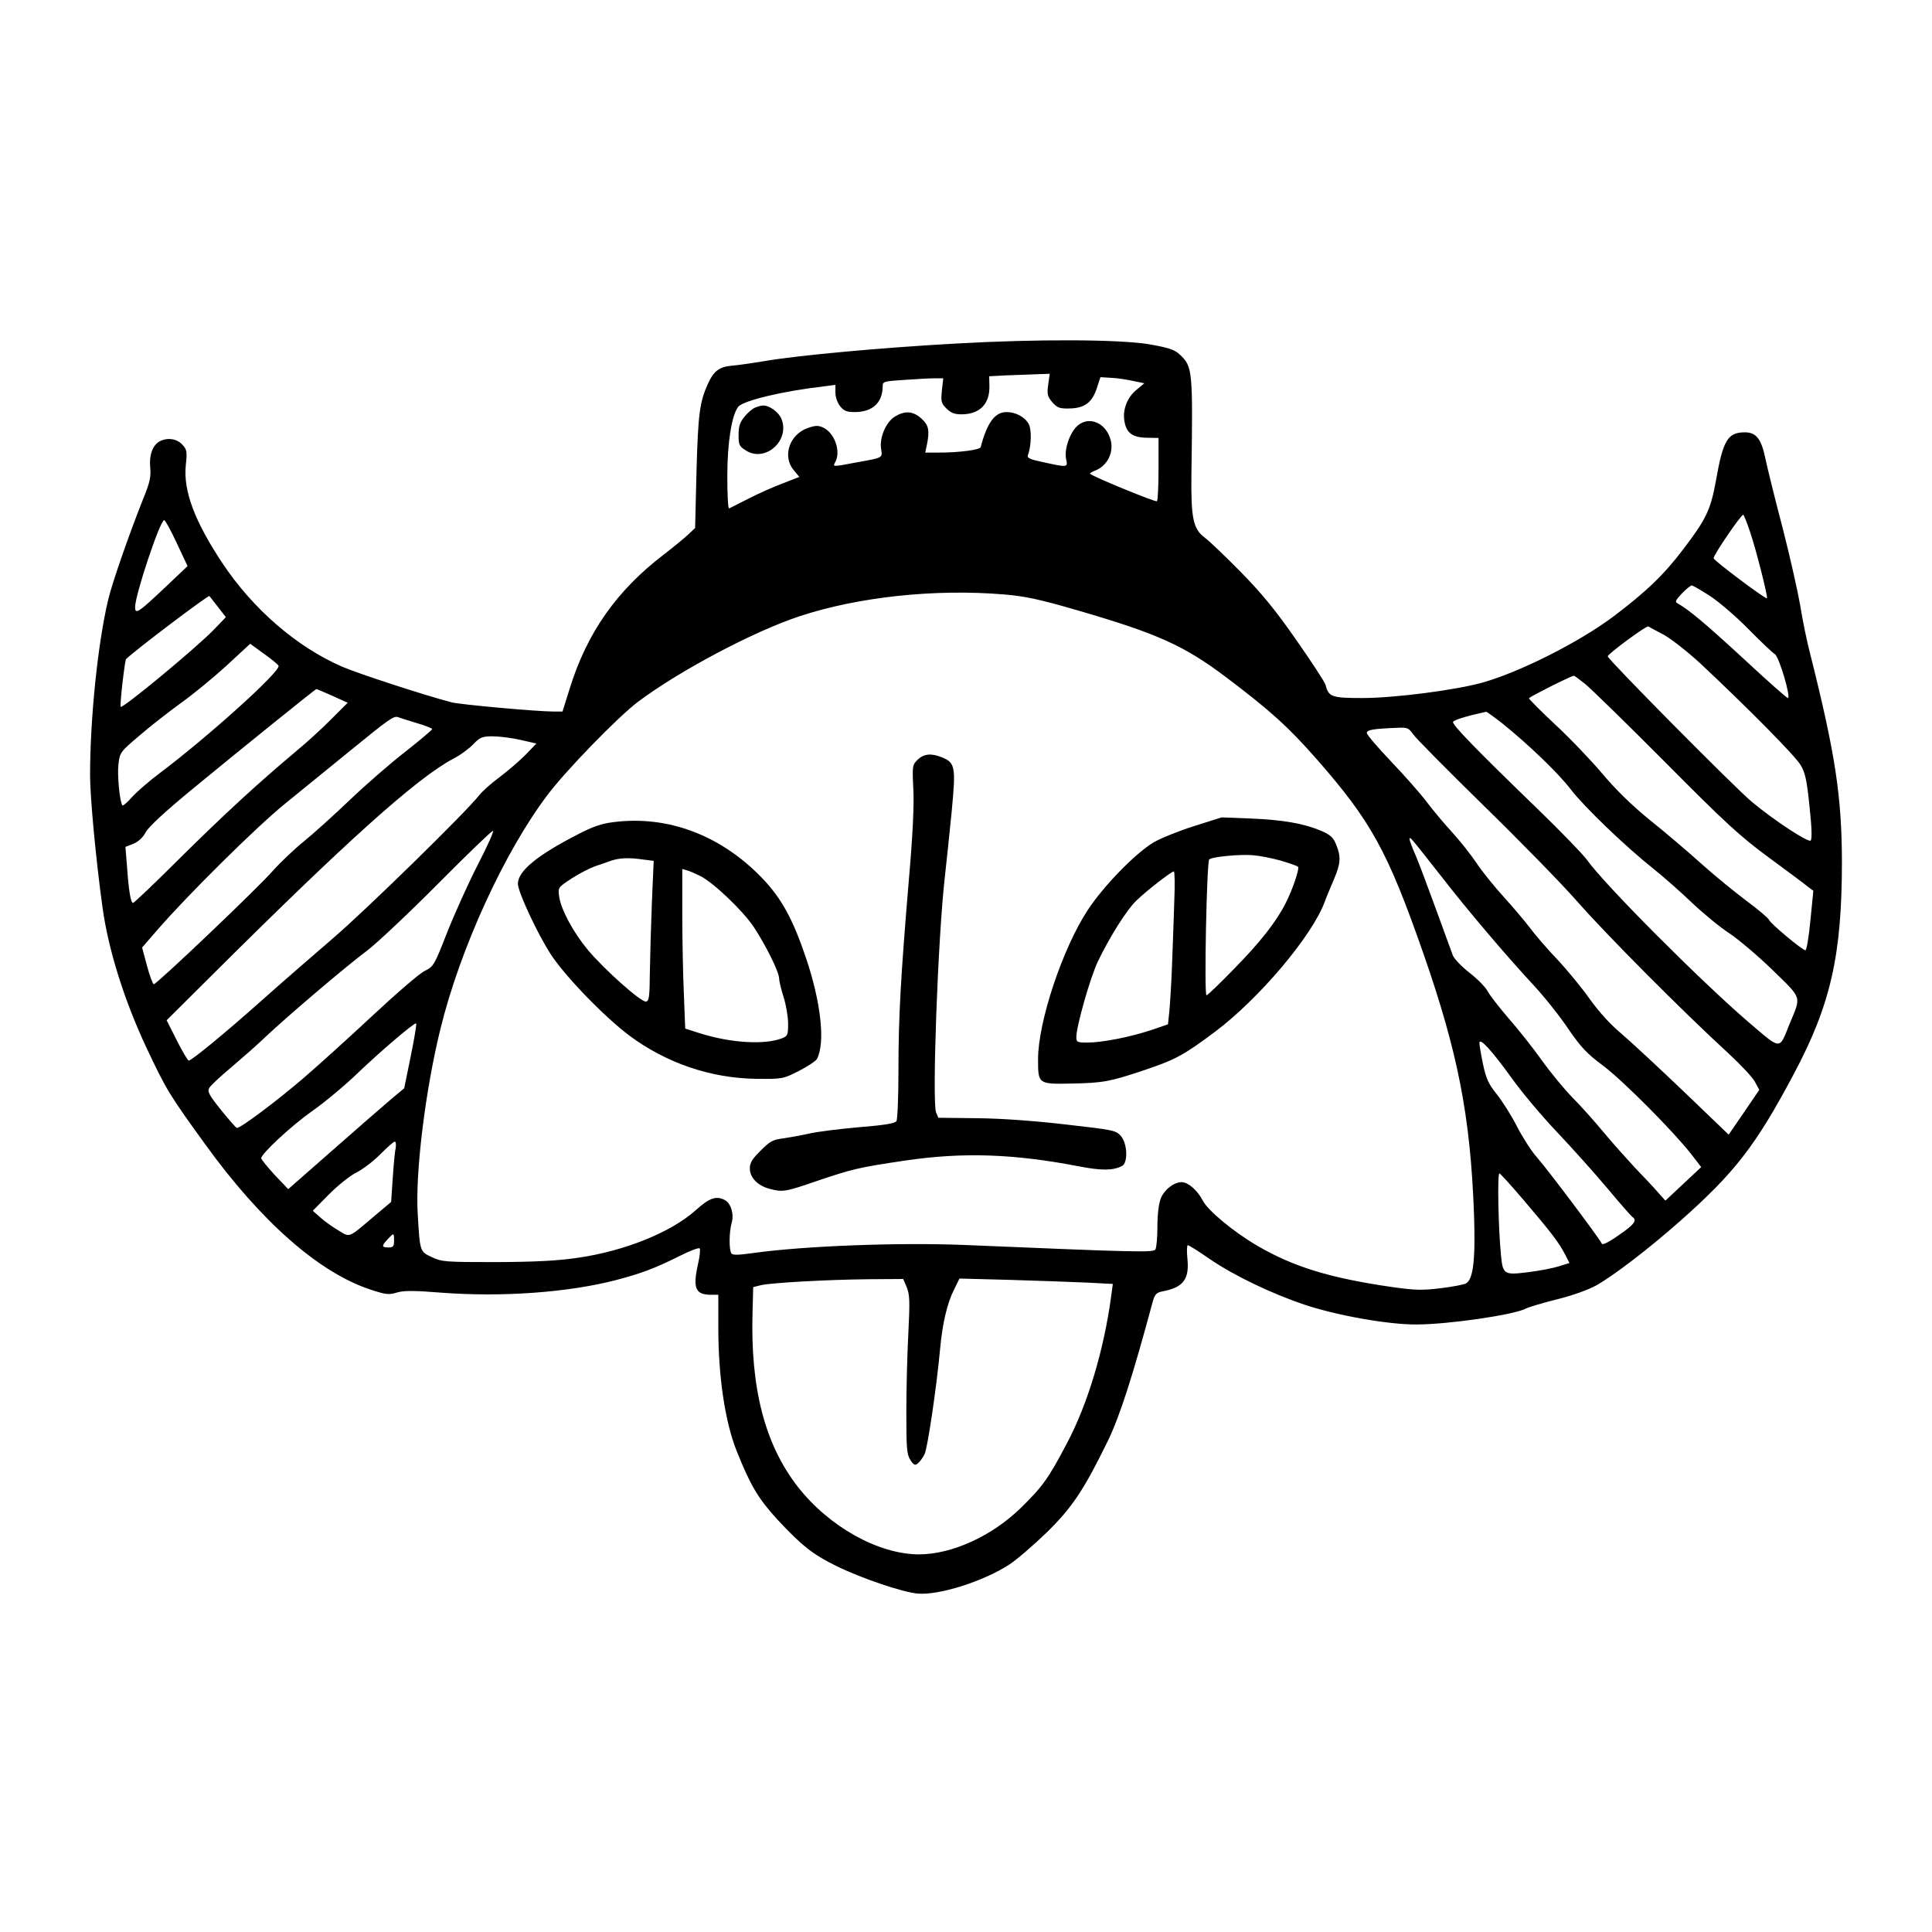 <?xml version="1.0" standalone="no"?>
<!DOCTYPE svg PUBLIC "-//W3C//DTD SVG 20010904//EN"
 "http://www.w3.org/TR/2001/REC-SVG-20010904/DTD/svg10.dtd">
<svg version="1.0" xmlns="http://www.w3.org/2000/svg"
 width="858pt" height="858pt" viewBox="0 0 858 858"
 preserveAspectRatio="xMidYMid meet">
<g transform="translate(0,858) scale(0.1,-0.1)"
fill="#000000" stroke="none">
<path d="M4240 7054 c-326 -18 -692 -52 -835 -76 -66 -11 -136 -21 -155 -22
-55 -5 -80 -23 -106 -80 -37 -82 -44 -134 -51 -396 l-6 -245 -32 -30 c-17 -16
-67 -57 -110 -90 -207 -159 -338 -345 -415 -593 l-32 -102 -38 0 c-75 0 -416
31 -455 41 -128 34 -410 126 -485 158 -201 87 -397 256 -533 461 -123 186
-173 319 -162 433 7 62 5 71 -16 93 -24 26 -66 32 -100 14 -31 -17 -47 -60
-42 -115 4 -40 -1 -66 -27 -130 -69 -173 -142 -384 -160 -460 -46 -195 -80
-527 -80 -779 0 -96 26 -375 55 -584 26 -190 97 -415 195 -624 88 -187 102
-210 260 -428 248 -344 505 -570 732 -646 72 -24 85 -25 121 -14 31 9 75 9
201 -1 266 -20 559 1 771 56 111 29 173 52 283 107 45 23 85 38 89 34 4 -3 1
-35 -7 -69 -24 -108 -12 -137 57 -137 l33 0 0 -147 c0 -217 30 -419 82 -548
61 -153 96 -211 181 -304 109 -117 158 -155 262 -206 110 -54 290 -115 359
-122 93 -9 291 53 407 128 34 22 108 86 166 142 115 112 167 191 275 412 52
109 109 286 198 617 9 30 16 38 43 43 93 18 120 54 110 148 -3 31 -2 57 2 57
5 0 48 -27 97 -61 108 -74 275 -154 421 -203 143 -48 374 -89 497 -88 141 0
437 43 487 71 12 6 75 25 139 41 66 16 140 43 172 61 79 44 236 165 372 285
244 216 337 336 505 652 166 311 215 531 215 947 -1 288 -29 475 -139 913 -17
64 -37 164 -46 222 -10 58 -44 211 -77 340 -34 129 -69 271 -78 314 -18 87
-41 116 -91 116 -76 0 -97 -35 -128 -212 -24 -131 -42 -171 -144 -305 -87
-115 -165 -190 -312 -301 -152 -114 -414 -246 -580 -293 -120 -34 -394 -69
-534 -69 -137 0 -151 5 -164 58 -3 12 -61 101 -129 198 -93 134 -154 208 -248
304 -69 70 -140 138 -158 151 -53 39 -63 85 -61 278 7 468 5 482 -50 535 -24
23 -47 31 -137 47 -133 22 -495 24 -864 3z m415 -183 c-6 -42 -3 -52 18 -77
22 -25 32 -29 76 -28 67 1 101 26 122 90 l16 49 49 -3 c27 -1 71 -8 97 -14
l49 -10 -36 -30 c-41 -34 -62 -90 -52 -141 9 -50 36 -70 99 -71 l52 -1 0 -137
c0 -75 -3 -140 -7 -144 -6 -5 -280 107 -297 122 -2 2 7 8 20 13 59 22 89 86
69 145 -25 77 -107 101 -154 46 -31 -37 -50 -101 -41 -141 8 -35 5 -35 -100
-12 -62 13 -75 19 -70 32 15 39 17 113 4 137 -17 32 -58 54 -99 54 -52 0 -86
-47 -115 -156 -4 -12 -96 -24 -187 -24 l-59 0 8 38 c12 61 7 85 -26 114 -37
33 -72 35 -117 8 -40 -25 -69 -94 -61 -144 6 -40 11 -38 -112 -60 -105 -20
-104 -20 -91 3 25 48 -4 130 -56 153 -20 9 -34 9 -67 -3 -81 -28 -114 -126
-62 -187 l25 -30 -72 -28 c-40 -15 -109 -45 -153 -68 -44 -22 -83 -42 -87 -44
-5 -2 -8 63 -8 145 0 148 20 272 49 307 23 27 196 69 379 90 l52 7 0 -34 c0
-20 9 -46 21 -61 17 -21 29 -26 65 -26 79 0 124 42 124 115 0 21 6 22 98 28
53 4 114 7 134 7 l37 0 -6 -54 c-5 -49 -3 -57 20 -80 20 -20 36 -26 67 -26 81
0 126 46 124 126 l-1 43 76 4 c42 1 102 4 134 5 l59 2 -7 -49z m3119 -659 c27
-81 78 -284 73 -289 -6 -5 -237 168 -237 178 0 15 124 197 132 193 3 -2 18
-39 32 -82z m-6989 -44 l48 -102 -99 -94 c-119 -112 -134 -123 -134 -88 0 54
111 386 129 386 5 0 30 -46 56 -102z m6808 -234 c40 -26 117 -92 172 -148 55
-56 108 -106 117 -111 19 -11 73 -195 58 -195 -5 0 -93 78 -195 173 -166 153
-244 219 -294 247 -14 7 -10 14 18 44 19 20 39 36 44 36 5 0 41 -21 80 -46z
m-3133 6 c92 -8 155 -21 320 -69 362 -105 479 -158 667 -300 196 -148 275
-220 400 -362 242 -276 315 -408 473 -860 155 -444 210 -726 226 -1159 7 -203
-3 -292 -36 -310 -10 -5 -61 -15 -113 -21 -80 -10 -113 -9 -213 5 -277 40
-438 89 -601 184 -107 63 -219 156 -242 201 -23 45 -65 81 -93 81 -35 0 -77
-33 -93 -72 -9 -24 -15 -71 -15 -126 0 -48 -4 -93 -9 -101 -9 -14 -86 -12
-846 20 -291 12 -709 -4 -935 -35 -70 -10 -97 -11 -102 -2 -11 16 -10 95 1
134 12 39 -3 88 -29 102 -39 21 -69 11 -132 -46 -109 -97 -314 -180 -523 -210
-88 -13 -185 -18 -360 -19 -226 0 -243 1 -287 22 -54 25 -53 24 -63 193 -11
184 34 549 101 821 87 355 283 784 475 1038 80 107 315 349 402 414 182 137
512 312 717 380 260 86 601 123 910 97z m-3490 -58 l33 -43 -54 -56 c-84 -86
-405 -351 -413 -342 -5 5 18 206 24 212 38 38 365 285 370 280 4 -5 21 -27 40
-51z m6419 -121 c35 -20 108 -77 165 -130 208 -195 418 -407 442 -448 21 -34
28 -67 40 -184 10 -93 12 -145 5 -152 -10 -10 -163 90 -261 172 -75 62 -640
633 -640 646 0 11 171 137 180 133 3 -2 34 -19 69 -37z m-6152 -138 c9 -25
-313 -315 -527 -476 -47 -35 -102 -83 -123 -106 -21 -24 -41 -41 -43 -38 -12
12 -24 136 -18 183 6 52 8 55 93 127 47 41 130 105 183 144 54 38 145 113 203
166 l106 98 62 -45 c34 -24 63 -48 64 -53z m5802 -80 c25 -20 186 -177 356
-348 267 -269 331 -328 460 -423 83 -61 161 -119 174 -130 l24 -18 -13 -132
c-7 -73 -17 -132 -22 -132 -14 0 -155 118 -162 135 -3 8 -47 45 -98 83 -51 38
-142 112 -201 165 -59 53 -163 142 -231 196 -81 66 -152 136 -210 205 -48 57
-141 155 -207 216 -65 61 -119 115 -119 119 0 5 178 95 199 100 2 1 25 -16 50
-36z m-5563 -53 l68 -31 -70 -70 c-38 -39 -110 -105 -161 -147 -169 -142 -315
-276 -515 -474 -109 -109 -203 -198 -207 -198 -10 0 -19 49 -27 162 l-7 87 36
14 c23 10 42 28 54 51 12 23 83 89 203 188 217 179 551 448 555 448 2 0 34
-14 71 -30z m5195 -122 c118 -95 250 -222 305 -294 60 -78 242 -253 369 -354
44 -35 121 -103 171 -151 51 -48 124 -108 163 -133 39 -26 125 -98 191 -162
135 -132 130 -115 78 -240 -48 -119 -35 -119 -182 6 -211 181 -641 612 -718
721 -18 25 -116 126 -218 225 -274 265 -381 375 -377 388 3 9 64 27 147 45 3
0 35 -23 71 -51z m-4821 1 c39 -11 70 -24 69 -27 0 -4 -55 -50 -121 -102 -67
-52 -178 -149 -247 -215 -69 -66 -160 -148 -202 -182 -42 -34 -104 -93 -138
-131 -68 -78 -515 -503 -528 -503 -4 0 -18 36 -30 81 l-22 82 66 76 c132 153
442 460 568 562 72 58 202 165 290 236 174 142 194 156 213 149 7 -3 44 -14
82 -26z m4425 -49 c11 -17 150 -157 309 -313 159 -155 349 -349 422 -432 128
-146 467 -487 669 -672 55 -51 109 -108 119 -128 l19 -35 -68 -100 -68 -99
-201 193 c-111 106 -235 221 -276 256 -47 39 -98 95 -139 152 -35 50 -100 129
-145 177 -45 47 -100 111 -122 141 -23 30 -75 92 -117 138 -41 45 -96 113
-121 151 -25 37 -74 99 -109 137 -35 38 -85 98 -112 134 -27 36 -98 116 -157
178 -59 62 -108 119 -108 127 0 14 31 19 140 23 40 2 47 -2 65 -28z m-3963
-26 l70 -16 -48 -50 c-27 -27 -79 -72 -115 -99 -37 -27 -78 -64 -92 -82 -57
-73 -505 -512 -653 -638 -87 -75 -229 -198 -314 -274 -164 -146 -309 -265
-322 -265 -4 0 -28 40 -53 90 l-45 89 184 183 c611 609 925 891 1088 978 32
16 72 46 90 65 30 31 39 35 86 35 29 0 85 -7 124 -16z m-191 -556 c-43 -84
-104 -220 -136 -301 -56 -143 -59 -149 -99 -169 -23 -11 -126 -100 -230 -197
-104 -97 -241 -221 -305 -276 -112 -97 -283 -226 -299 -224 -4 0 -35 36 -70
79 -53 66 -62 82 -53 98 6 11 50 52 98 92 48 41 117 101 153 136 94 89 362
317 450 382 41 31 182 163 312 294 130 131 241 238 247 238 6 0 -25 -69 -68
-152z m4279 -49 c118 -152 286 -350 414 -488 48 -52 116 -138 152 -192 55 -80
81 -108 155 -163 91 -69 312 -292 390 -392 l44 -57 -80 -75 -79 -74 -34 38
c-19 22 -65 71 -102 109 -36 39 -98 108 -137 155 -39 47 -101 117 -139 155
-38 39 -99 113 -136 165 -37 52 -103 136 -147 186 -43 50 -86 105 -95 123 -9
17 -45 54 -80 81 -35 27 -68 62 -74 77 -6 16 -40 109 -76 208 -36 99 -76 206
-90 238 -14 32 -26 63 -26 70 0 14 1 13 140 -164z m-4576 -800 l-29 -142 -61
-51 c-33 -28 -149 -129 -257 -224 l-197 -173 -60 63 c-32 35 -59 68 -60 74 0
20 132 143 228 211 53 37 142 111 197 164 111 106 257 230 263 224 3 -2 -8
-68 -24 -146z m4891 -99 c45 -63 136 -171 202 -240 65 -69 165 -180 221 -247
56 -67 107 -125 112 -128 22 -14 7 -34 -62 -81 -47 -33 -73 -45 -75 -36 -7 18
-240 329 -289 384 -23 26 -63 88 -88 137 -25 49 -66 113 -90 143 -36 45 -46
67 -60 132 -9 43 -16 85 -16 94 0 27 55 -33 145 -158z m-4958 -310 c-4 -16 -9
-76 -13 -134 l-7 -104 -75 -63 c-117 -99 -106 -95 -158 -64 -24 14 -61 40 -80
57 l-35 31 72 73 c41 41 96 85 124 98 27 14 75 50 105 81 30 30 58 55 63 55 5
0 7 -13 4 -30z m5014 -235 c116 -136 153 -184 180 -237 l19 -37 -48 -15 c-26
-8 -87 -20 -137 -26 -105 -13 -111 -10 -119 74 -12 118 -17 368 -7 365 5 -2
56 -58 112 -124z m-5021 -175 c0 -25 -4 -30 -25 -30 -31 0 -31 7 -3 37 27 29
28 29 28 -7z m2277 -207 c13 -33 14 -62 7 -203 -5 -91 -9 -248 -9 -350 0 -163
2 -189 18 -214 15 -23 21 -25 33 -15 9 7 22 25 30 41 13 26 53 294 69 468 10
112 32 204 61 261 l25 51 227 -6 c125 -4 278 -9 340 -12 l114 -6 -7 -52 c-32
-239 -104 -481 -197 -656 -82 -156 -108 -192 -203 -285 -128 -126 -307 -208
-455 -208 -180 1 -398 123 -536 299 -147 188 -212 438 -202 778 l3 110 32 8
c42 11 292 25 481 27 l153 1 16 -37z"/>
<path d="M3354 6770 c-11 -4 -33 -22 -47 -40 -21 -25 -27 -42 -27 -81 0 -45 3
-51 33 -70 86 -54 197 45 157 142 -12 29 -55 60 -82 58 -7 0 -22 -4 -34 -9z"/>
<path d="M4075 5206 c-23 -23 -24 -28 -19 -128 4 -69 -2 -202 -20 -408 -36
-431 -46 -605 -46 -845 0 -115 -4 -216 -9 -224 -6 -10 -55 -18 -167 -27 -88
-8 -188 -20 -224 -29 -36 -8 -87 -17 -115 -21 -42 -5 -57 -13 -97 -54 -37 -36
-48 -54 -48 -79 0 -40 34 -76 86 -90 59 -16 69 -15 211 34 160 54 184 60 393
91 258 38 483 30 773 -26 98 -19 150 -19 190 2 27 14 24 99 -5 133 -22 25 -33
27 -243 51 -138 16 -285 27 -394 28 l-174 2 -10 24 c-18 49 8 775 39 1045 8
72 22 205 31 297 18 191 15 210 -42 234 -49 20 -82 17 -110 -10z"/>
<path d="M5302 4911 c-67 -21 -148 -54 -179 -72 -80 -48 -221 -192 -292 -300
-112 -170 -221 -497 -221 -663 0 -111 0 -111 152 -108 136 3 166 8 315 58 143
48 177 66 319 172 197 148 432 427 487 577 8 22 27 67 41 100 30 70 32 100 10
154 -13 32 -25 43 -66 61 -77 33 -170 49 -313 55 l-130 5 -123 -39z m386 -153
c40 -12 75 -24 77 -28 6 -10 -26 -104 -55 -160 -41 -82 -113 -174 -229 -292
-63 -65 -118 -118 -123 -118 -11 0 1 591 12 603 11 12 136 24 195 19 28 -2 83
-13 123 -24z m-473 -180 c-2 -73 -7 -200 -10 -283 -3 -82 -9 -176 -12 -207
l-6 -57 -76 -26 c-94 -31 -217 -55 -282 -55 -45 0 -49 2 -49 24 0 48 61 262
95 335 53 110 129 231 172 272 47 45 155 129 166 129 4 0 5 -60 2 -132z"/>
<path d="M2725 4929 c-52 -6 -93 -20 -160 -55 -181 -93 -265 -163 -265 -219 0
-36 88 -224 146 -313 63 -97 237 -277 349 -361 164 -122 360 -189 562 -192
118 -1 120 -1 191 35 39 20 75 44 80 53 38 72 18 253 -50 453 -57 168 -107
260 -192 349 -183 191 -419 281 -661 250z m130 -166 l48 -6 -8 -186 c-4 -102
-8 -242 -9 -311 -1 -105 -3 -125 -17 -128 -21 -4 -183 140 -258 229 -65 78
-120 180 -128 239 -5 38 -5 39 56 79 34 22 81 46 104 54 23 8 56 19 72 25 37
12 78 14 140 5z m256 -74 c58 -29 191 -156 238 -228 53 -81 111 -198 111 -226
0 -11 9 -49 20 -83 11 -35 20 -88 20 -118 0 -50 -2 -55 -27 -65 -78 -30 -227
-21 -364 22 l-66 21 -6 156 c-4 87 -7 246 -7 355 l0 198 23 -7 c12 -3 38 -15
58 -25z"/>
</g>
</svg>
